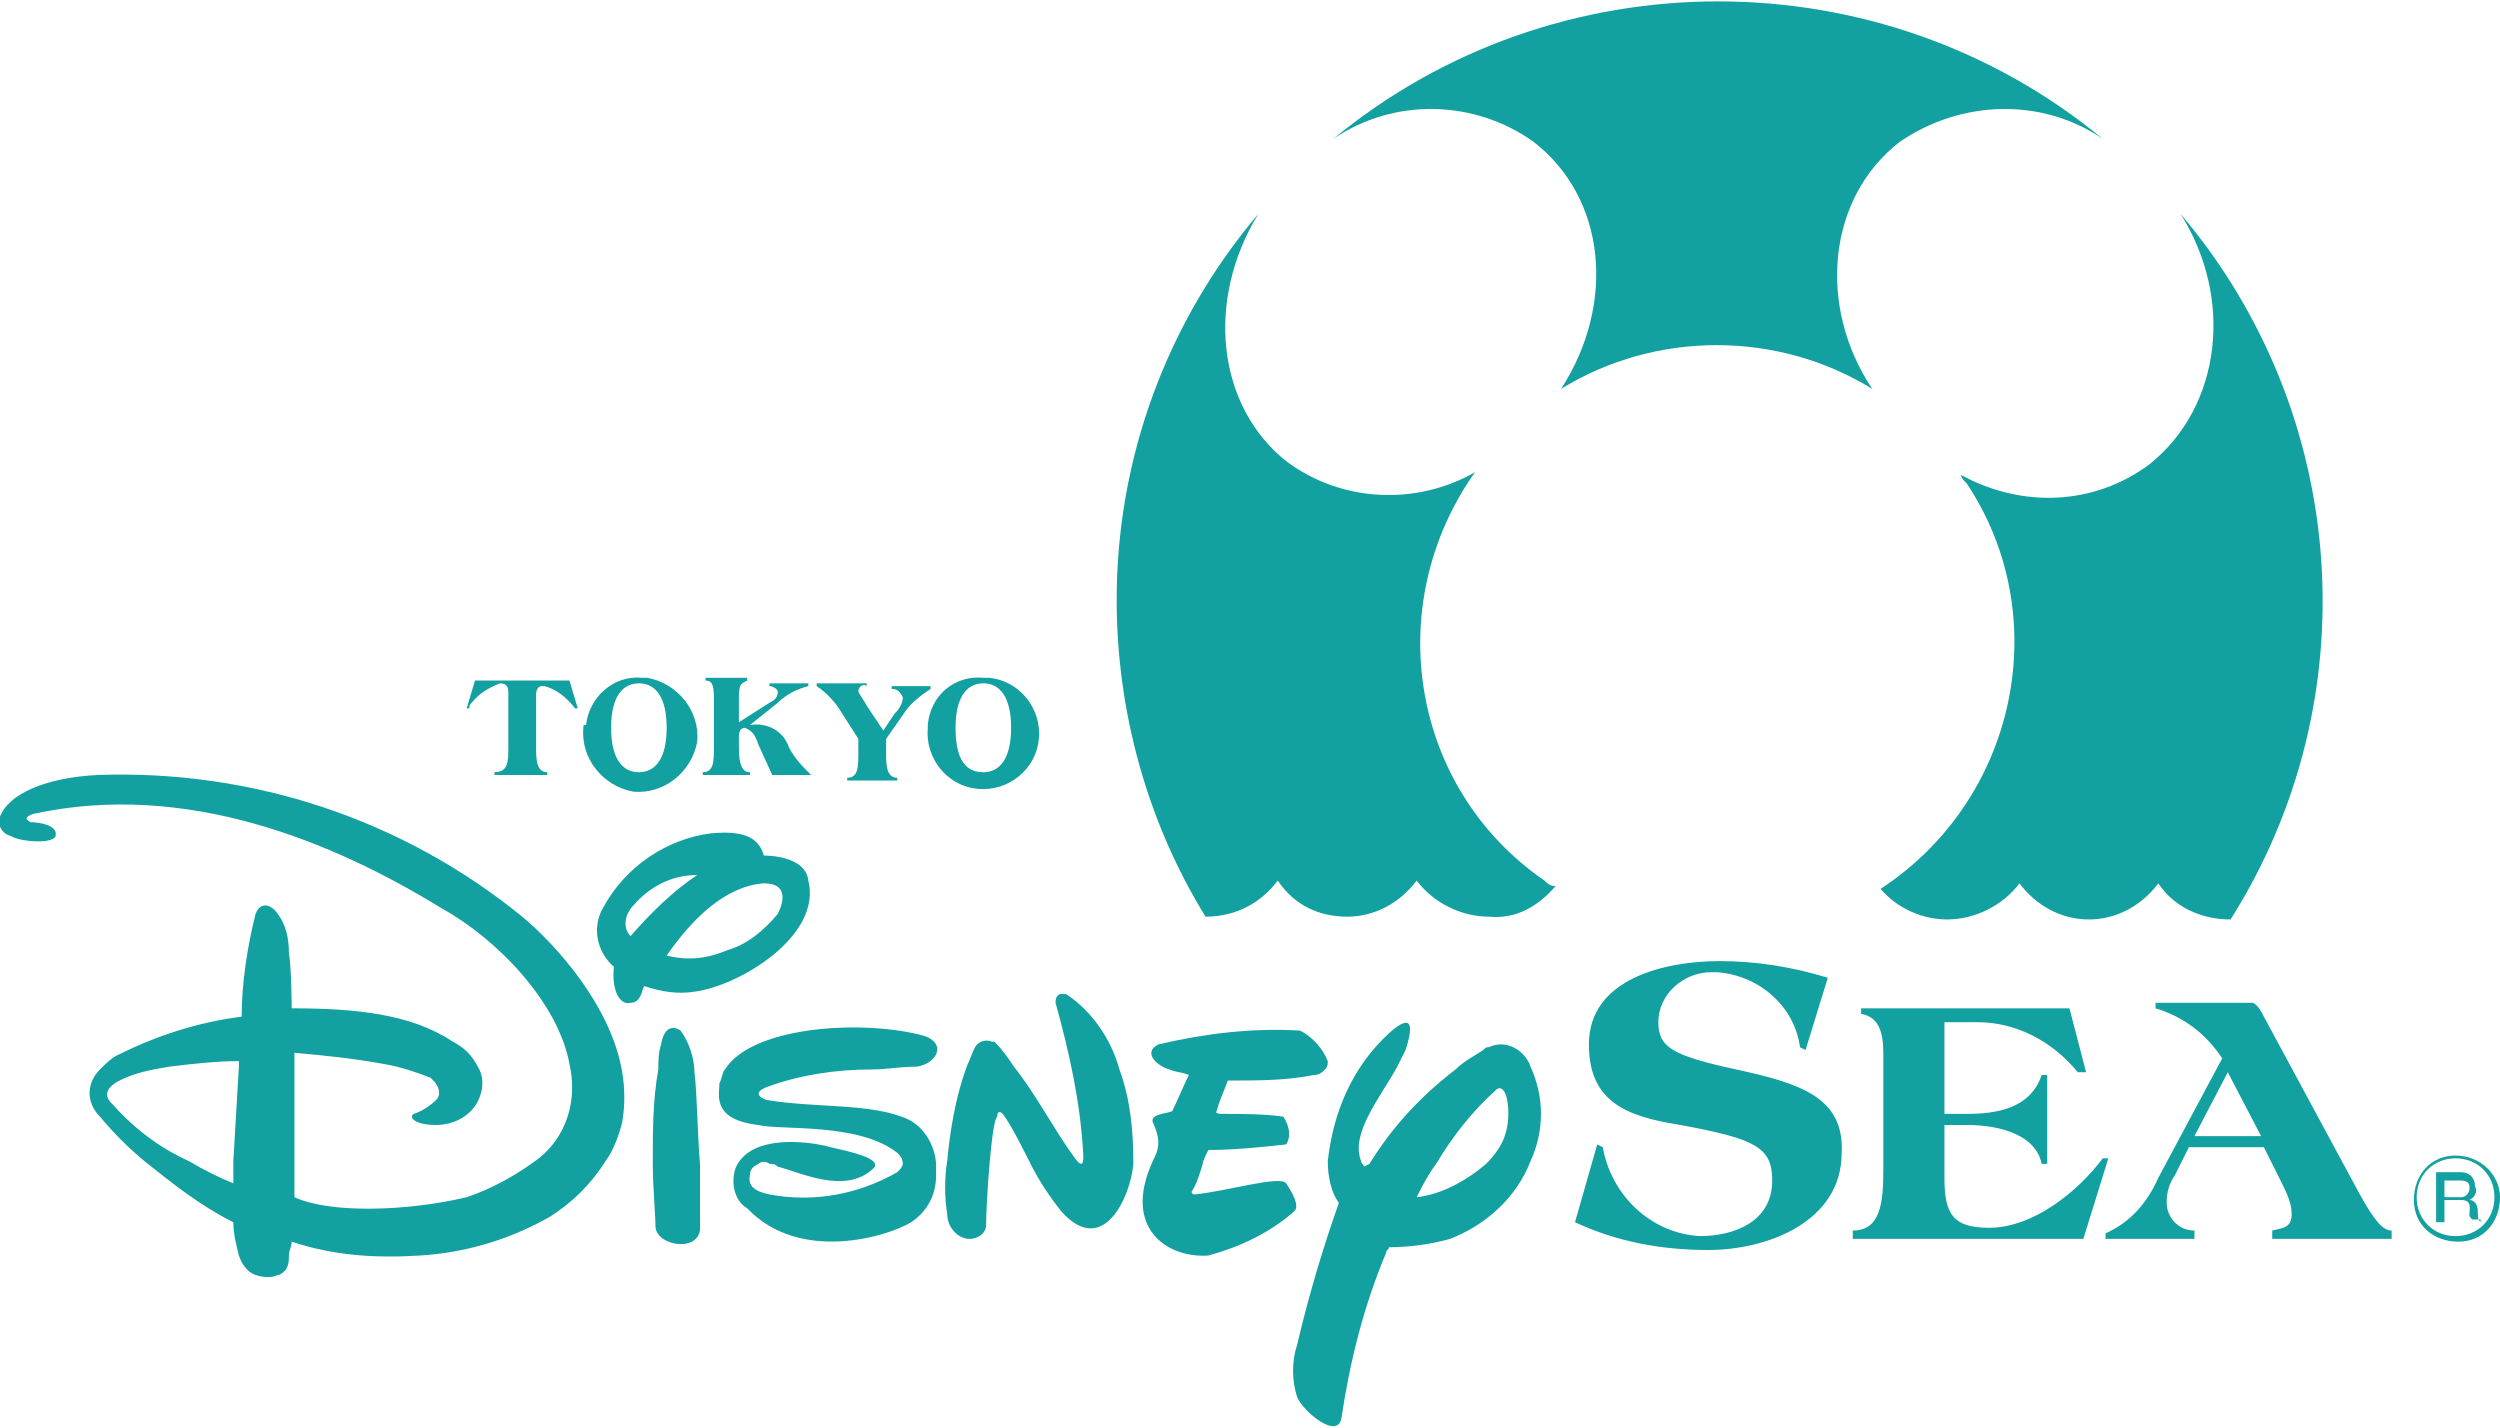 <svg version="1.1" xmlns="http://www.w3.org/2000/svg" xmlns:xlink="http://www.w3.org/1999/xlink" x="0px"
	 y="0px" viewBox="0 0 90 51.4" style="enable-background:new 0 0 90 51.4;" xml:space="preserve">
<style type="text/css">
	.st0{fill:#12a0a0;}
</style>
<path id="logo_tds.svg" class="st0" d="M78.5,7.7c6.1,7.2,6.8,17.5,1.8,25.4c-1,0-2-0.4-2.6-1.3c-0.6,0.8-1.5,1.3-2.5,1.3
	c-1,0-1.9-0.5-2.5-1.3c-0.6,0.8-1.6,1.3-2.6,1.3c-0.9,0-1.8-0.4-2.4-1.1c4.9-3.2,6.3-9.8,3.1-14.6c-0.1-0.1-0.2-0.2-0.2-0.3
	c2.2,1.2,4.8,1.1,6.8-0.4C80,14.6,80.4,10.7,78.5,7.7L78.5,7.7L78.5,7.7z M48,5c8-6.6,19.7-6.6,27.7,0c-2.2-1.5-5.1-1.4-7.3,0.1
	c-2.6,2-3,5.9-1,8.9c-3.4-2.1-7.8-2.1-11.2,0c2-3.1,1.6-6.9-1-8.9C53.1,3.6,50.2,3.5,48,5L48,5L48,5z M40.2,21.6
	c0-5.1,1.8-10,5.1-13.9c-1.9,3.1-1.5,6.9,1,8.9c2,1.5,4.7,1.6,6.8,0.4c-3.4,4.8-2.3,11.4,2.5,14.7c0.1,0.1,0.2,0.2,0.4,0.2
	c-0.6,0.7-1.4,1.2-2.4,1.1c-1,0-2-0.5-2.6-1.3c-0.6,0.8-1.5,1.3-2.5,1.3c-1,0-1.9-0.4-2.5-1.3c-0.6,0.8-1.5,1.3-2.6,1.3
	C41.3,29.6,40.2,25.6,40.2,21.6L40.2,21.6L40.2,21.6z M25,38.6c0-0.5-0.2-1.1-0.5-1.5c-0.3-0.2-0.6-0.1-0.7,0.5
	c-0.1,0.3-0.1,0.6-0.1,0.9c-0.2,1.1-0.2,2.2-0.2,3.4c0,0.8,0.1,1.9,0.1,2.3c0.1,0.7,1.7,0.9,1.6-0.1c0-0.3,0-1.1,0-2.2l0,0
	C25.1,40.7,25.1,39.4,25,38.6L25,38.6z M21.8,41.8c-0.5,0.8-1.2,1.5-2,2c-1.4,0.8-3,1.3-4.7,1.4l0,0c-1.6,0.1-3.1,0-4.6-0.5
	c0,0.2-0.1,0.3-0.1,0.5l0,0c0,0.2,0,0.3-0.1,0.5c-0.1,0.1-0.2,0.2-0.3,0.2c-0.2,0.1-0.5,0.1-0.8,0c-0.3-0.1-0.5-0.4-0.6-0.7
	c-0.1-0.4-0.2-0.8-0.2-1.2c-1.2-0.6-2.2-1.4-3.2-2.2c-0.6-0.5-1.1-1-1.6-1.6c-0.5-0.5-0.5-1.2,0-1.7c0.2-0.2,0.4-0.4,0.6-0.5
	c1.4-0.7,2.9-1.2,4.5-1.4c0-1.2,0.2-2.5,0.5-3.7c0.2-0.5,0.6-0.3,0.8,0c0.3,0.4,0.4,0.9,0.4,1.4c0.1,0.6,0.1,2,0.1,2
	c2.3,0,4.3,0.2,5.8,1.2c0.4,0.2,0.7,0.5,0.9,0.9c0.2,0.3,0.2,0.7,0.1,1c-0.2,0.7-0.9,1.1-1.6,1.1c-0.8,0-1-0.3-0.8-0.4
	c0.3-0.1,0.6-0.3,0.8-0.5c0.2-0.2,0.1-0.5-0.1-0.7c0,0-0.1-0.1-0.1-0.1c-0.5-0.2-1.1-0.4-1.7-0.5c-1.1-0.2-2.1-0.3-3.2-0.4v0.4v3.4
	v1.4c1.3,0.6,4.1,0.5,6.2,0c0.9-0.3,1.8-0.8,2.6-1.4c1-0.8,1.4-2.1,1.1-3.4c-0.4-2.2-2.6-4.5-4.6-5.6c-3.9-2.4-9.2-4.6-14.7-3.4
	c-0.3,0.1-0.3,0.2-0.1,0.3c0.3,0,1,0.1,0.9,0.5c-0.1,0.3-1.3,0.2-1.6,0C0,30-0.1,29.6,0,29.4c0.3-0.8,1.6-1.4,3.5-1.5
	c5.6-0.2,11,1.6,15.3,5.1c1.2,1,3.2,3.2,3.6,5.6c0.1,0.6,0.1,1.2,0,1.8C22.3,40.8,22.1,41.4,21.8,41.8L21.8,41.8z M8.4,41.8l0.2-3.4
	l0-0.2c-0.8,0-1.7,0.1-2.5,0.2c-0.6,0.1-1.2,0.2-1.8,0.5c-0.4,0.2-0.6,0.5-0.3,0.8c0.8,0.9,1.7,1.6,2.8,2.1c0.5,0.3,1.1,0.6,1.6,0.8
	L8.4,41.8L8.4,41.8L8.4,41.8z M25,35.7c-0.6,0.1-1.2,0-1.8-0.2c-0.1,0.1-0.1,0.6-0.5,0.6c-0.3,0.1-0.7-0.3-0.6-1.3
	c-0.6-0.5-0.8-1.4-0.4-2.1c0.8-1.5,2.3-2.5,3.9-2.7c1.1-0.1,1.7,0.1,1.9,0.8c0.1,0,1.5,0,1.6,0.9C29.6,33.7,26.6,35.5,25,35.7
	L25,35.7z M25.1,31.5c-0.9,0-1.7,0.4-2.3,1.1c-0.3,0.3-0.4,0.8-0.1,1.1C23.4,32.9,24.2,32.1,25.1,31.5L25.1,31.5z M27.5,31.8
	c-1.4,0.1-2.6,1.3-3.5,2.6c0.8,0.2,1.5,0.1,2.2-0.2c0.7-0.2,1.3-0.7,1.8-1.3C28.2,32.5,28.4,31.8,27.5,31.8L27.5,31.8z M31.4,38.5
	c0.5,0,1-0.1,1.6-0.1c0.7-0.1,1.1-0.8,0.3-1.1c-2.1-0.6-6.2-0.4-7.2,1.2C26,38.6,26,38.8,25.9,39c0,0.4-0.3,1.3,1.4,1.5
	c0.8,0.2,3.6-0.1,5,1c0.1,0.1,0.2,0.2,0.2,0.4c0,0.1-0.1,0.2-0.2,0.3c-1.4,0.8-3,1.1-4.6,0.8c-0.5-0.1-0.8-0.3-0.7-0.7
	c0-0.2,0.1-0.3,0.3-0.4l0,0c0.1-0.1,0.3-0.1,0.4,0c0.1,0,0.2,0,0.3,0.1c0.8,0.2,2.4,1,3.4,0.1c0,0,0.1-0.1,0.1-0.1l0,0
	c0.1-0.3-0.7-0.5-1.6-0.7c-0.3-0.1-2.2-0.5-3.1,0.3c-0.1,0.1-0.2,0.2-0.3,0.4c-0.2,0.5-0.1,1.2,0.4,1.5c1.9,2,5.1,1,5.9,0.5
	c0.6-0.4,0.9-1,0.9-1.7c0-0.1,0-0.2,0-0.3c0-0.7-0.4-1.4-1-1.7c-1.3-0.6-3.3-0.4-5.1-0.7c-0.3-0.1-0.5-0.3,0.1-0.5
	C28.8,38.7,30.1,38.5,31.4,38.5L31.4,38.5z M41.5,41.8c0.1-0.2,0.2-0.4,0.2-0.7c0-0.2-0.1-0.5-0.2-0.7c-0.1-0.3,0.5-0.3,0.7-0.4
	c0.2-0.4,0.4-0.9,0.6-1.3c-0.2-0.1-0.5-0.1-0.7-0.2c-0.4-0.1-1-0.6-0.4-0.9c1.7-0.4,3.4-0.6,5.1-0.5c0.4,0.2,0.8,0.6,1,1.1
	c0,0.1,0,0.2-0.1,0.3c-0.1,0.1-0.2,0.2-0.4,0.2c-1,0.2-2,0.2-3.1,0.2c-0.1,0.3-0.3,0.7-0.4,1.1c0,0-0.1,0.1,0.2,0.1
	c0.7,0,1.5,0,2.2,0.1c0.2,0.3,0.3,0.7,0.1,1c-0.9,0.1-1.9,0.2-2.8,0.2c-0.1,0.2-0.2,0.4-0.2,0.5l0,0c-0.1,0.3-0.2,0.7-0.4,1
	c0,0.1,0.1,0.1,0.1,0.1c1.1-0.1,3.1-0.7,3.3-0.4s0.5,0.8,0.3,1c-0.9,0.8-2,1.3-3.1,1.6C42,45.3,40.4,44.2,41.5,41.8L41.5,41.8z
	 M51,43.1c0.2-0.4,0.4-0.8,0.7-1.2c0.6-1,1.3-1.9,2.2-2.7c0.4-0.2,0.5,1,0.3,1.6c-0.1,0.4-0.4,0.8-0.7,1.1
	C52.8,42.5,51.9,43,51,43.1L51,43.1z M49.3,41.9L49.1,42c0-0.1-0.1-0.1-0.1-0.2l0,0c-0.4-1,0.7-2.3,1.3-3.4c0.1-0.2,0.2-0.4,0.3-0.6
	c0.2-0.6,0.4-1.5-0.6-0.6c-1.3,1.2-2,2.8-2.2,4.6c0,0.5,0.1,1.1,0.4,1.5c-0.6,1.7-1.1,3.4-1.5,5.1c-0.2,0.6-0.2,1.3,0,1.9
	c0.2,0.5,1.5,1.6,1.6,0.7c0.3-2,0.8-4,1.6-5.9l0,0c0-0.1,0.1-0.1,0.1-0.2c0.7,0,1.5-0.1,2.2-0.3c1.3-0.5,2.4-1.5,2.9-2.8
	c0.5-1.1,0.5-2.3,0-3.4c-0.2-0.6-0.9-1-1.5-0.7c-0.1,0-0.1,0-0.2,0.1c-0.3,0.2-0.7,0.4-1,0.7C51.1,39.5,50.1,40.6,49.3,41.9
	 M35.5,44.1c0,0.3-0.3,0.5-0.6,0.5c-0.4,0-0.8-0.4-0.8-0.9c-0.1-0.6-0.1-1.3,0-1.9c0.1-1.1,0.3-2.3,0.7-3.4c0.1-0.2,0.2-0.5,0.3-0.7
	c0.1-0.2,0.4-0.3,0.6-0.2c0,0,0.1,0,0.1,0c0.3,0.3,0.5,0.6,0.7,0.9c0.8,1,1.4,2.2,2.2,3.3c0.3,0.4,0.3,0.1,0.3-0.1
	c-0.1-1.9-0.5-3.7-1-5.5C38,36,38,35.7,38.4,35.8c0.9,0.6,1.6,1.6,1.9,2.7c0.4,1.1,0.5,2.2,0.5,3.4c-0.1,1.2-1.1,3.4-2.6,1.7
	c-0.4-0.5-0.8-1.1-1.1-1.7c-0.3-0.6-0.7-1.4-1-1.8c-0.1-0.1-0.2-0.1-0.2,0.1C35.7,40.3,35.5,43.3,35.5,44.1L35.5,44.1z M62.5,38.5
	c-2.3-0.5-2.8-0.8-2.8-1.7c0-1,0.9-1.8,1.9-1.8c0.1,0,0.1,0,0.2,0c1.5,0.1,2.8,1.2,3,2.7l0.2,0.1l0.8-2.6c-1.3-0.4-2.6-0.6-3.9-0.6
	c-1.9,0-4.7,0.6-4.7,3c0,2.1,1.4,2.6,3.3,2.9c2.7,0.5,3.3,0.8,3.3,2c0,1.5-1.4,2-2.6,2c-1.8-0.1-3.2-1.5-3.5-3.2l-0.2-0.1L56.7,44
	c1.5,0.7,3.1,1,4.8,1c2.1,0,4.8-1,4.8-3.5C66.4,39.5,64.8,39,62.5,38.5L62.5,38.5z M75.7,41.7c-0.9,1.2-2.5,2.5-4.1,2.5
	c-1.3,0-1.6-0.5-1.6-1.8v-1.9h0.8c1.3,0,2.5,0.4,2.7,1.4h0.2v-3.2h-0.2c-0.4,1.2-1.6,1.4-2.7,1.4H70v-3.3h1.2c1.4,0,2.7,0.7,3.6,1.8
	h0.3l-0.6-2.3c-1.2,0-2.6,0-5.6,0c-0.6,0-1.2,0-1.9,0v0.2c0.6,0.1,0.8,0.6,0.8,1.4v4.2c0,1.2-0.1,2.2-1.1,2.2v0.3c0.8,0,1.5,0,2.2,0
	c2.5,0,4.3,0,6.1,0l0.9-2.9L75.7,41.7z M84.9,42.9l-3.4-6.3c-0.1-0.2-0.2-0.4-0.4-0.5c0,0,0,0,0,0c-0.5,0-0.9,0-1.3,0
	c-0.7,0-1.4,0-2.2,0v0.2c1,0.3,1.8,0.9,2.4,1.8l-2.3,4.3c-0.4,0.9-1,1.6-1.9,2v0.2c0.5,0,1.1,0,1.6,0s1.1,0,1.6,0v-0.3
	c-0.6,0-1-0.5-1-1c0,0,0,0,0,0c0-0.4,0.1-0.7,0.3-1l0.5-1h2.7l0.6,1.2c0.2,0.4,0.4,0.8,0.4,1.2c0,0.5-0.3,0.5-0.7,0.6v0.3
	c0.7,0,1.5,0,2.1,0s1.5,0,2.2,0v-0.3C85.8,44.3,85.5,44,84.9,42.9L84.9,42.9z M79,40.9l1.2-2.3l1.2,2.3H79L79,40.9z M34.4,26.2
	c0-1.1,0.4-1.6,1-1.6s1,0.5,1,1.6s-0.4,1.6-1,1.6S34.4,27.4,34.4,26.2L34.4,26.2z M33.4,26.2c-0.1,1.1,0.7,2.1,1.8,2.2
	c1.1,0.1,2.1-0.7,2.2-1.8c0.1-1.1-0.7-2.1-1.8-2.2c-0.1,0-0.1,0-0.2,0c-1-0.1-1.9,0.6-2,1.7C33.4,26.2,33.4,26.2,33.4,26.2
	L33.4,26.2z M31.2,25.4c-0.1-0.2-0.2-0.3-0.3-0.5c0-0.2,0.2-0.3,0.3-0.2v-0.1c-0.3,0-0.7,0-0.9,0s-0.6,0-0.9,0v0.1
	c0.3,0.2,0.6,0.5,0.8,0.8l0.7,1.1v0.5c0,0.5,0,0.9-0.4,0.9v0.1c0.3,0,0.6,0,0.9,0s0.6,0,0.9,0v-0.1c-0.4,0-0.4-0.5-0.4-0.9v-0.5
	l0.7-1c0.2-0.3,0.6-0.6,0.9-0.8v-0.1c-0.2,0-0.5,0-0.7,0s-0.5,0-0.7,0v0.1c0.2,0,0.3,0.1,0.4,0.3c0,0.2-0.1,0.4-0.3,0.6l-0.4,0.6
	L31.2,25.4L31.2,25.4L31.2,25.4z M25.7,26.9c0,0.5,0,0.9-0.4,0.9v0.1l1.7,0v-0.1c-0.3,0-0.4-0.3-0.4-0.9v-0.4c0-0.2,0.1-0.3,0.2-0.3
	c0.3,0.1,0.4,0.3,0.5,0.6l0.5,1.1c0,0,0,0,0.1,0h1.3v0c-0.3-0.3-0.6-0.6-0.8-1c-0.2-0.6-0.8-0.9-1.4-0.8l1-0.8
	c0.3-0.3,0.7-0.5,1.1-0.6v-0.1c-0.2,0-0.5,0-0.7,0s-0.5,0-0.7,0v0.1c0.1,0,0.3,0.1,0.3,0.2c0,0,0,0,0,0c0,0.2-0.1,0.3-0.3,0.4
	L26.6,26v-0.9c0-0.5,0.1-0.5,0.3-0.6v-0.1c-0.3,0-0.5,0-0.8,0s-0.5,0-0.7,0v0.1c0.2,0,0.3,0.1,0.3,0.6L25.7,26.9L25.7,26.9
	L25.7,26.9z M22,26.2c0-1.1,0.4-1.6,1-1.6s1,0.5,1,1.6s-0.4,1.6-1,1.6S22,27.3,22,26.2L22,26.2z M21,26.2c-0.1,1.1,0.7,2.1,1.8,2.3
	c1.1,0.1,2.1-0.7,2.3-1.8c0.1-1.1-0.7-2.1-1.8-2.3c-0.1,0-0.2,0-0.2,0c-1-0.1-1.9,0.7-2,1.7C21,26.1,21,26.1,21,26.2L21,26.2z
	 M16.9,25.4c0.3-0.4,0.6-0.6,1.1-0.8c0.2,0,0.3,0.1,0.3,0.3c0,0,0,0.1,0,0.1l0,1.9c0,0.5,0,0.9-0.5,0.9v0.1c0.4,0,0.7,0,1,0
	s0.6,0,0.9,0v-0.1c-0.4,0-0.4-0.5-0.4-0.9l0-1.9c0-0.2,0.1-0.3,0.2-0.3c0,0,0,0,0.1,0c0.4,0.1,0.8,0.4,1.1,0.8h0.1l-0.3-1l-3.4,0
	l-0.3,1H16.9L16.9,25.4z M88.9,43.2c0.2-0.1,0.3-0.3,0.2-0.5c0-0.3-0.2-0.5-0.5-0.5c0,0-0.1,0-0.1,0h-0.8V44H88v-0.8h0.6
	c0.4,0,0.3,0.3,0.3,0.5c0,0.1,0,0.1,0.1,0.2h0.3V44c-0.1-0.1-0.1-0.2-0.1-0.4C89.2,43.4,89.1,43.2,88.9,43.2L88.9,43.2z M88.6,43.1
	H88v-0.6h0.6c0.2,0,0.3,0.1,0.3,0.2c0,0,0,0.1,0,0.1C88.9,42.9,88.8,43.1,88.6,43.1C88.6,43.1,88.6,43.1,88.6,43.1L88.6,43.1z
	 M88.4,41.6c-0.9,0-1.5,0.7-1.5,1.6s0.7,1.5,1.6,1.5c0.9,0,1.5-0.7,1.5-1.6C90,42.3,89.3,41.6,88.4,41.6
	C88.4,41.6,88.4,41.6,88.4,41.6L88.4,41.6z M88.4,44.5c-0.8,0-1.4-0.6-1.4-1.4s0.6-1.4,1.4-1.4c0.8,0,1.4,0.6,1.4,1.4
	C89.8,43.9,89.2,44.5,88.4,44.5C88.4,44.5,88.4,44.5,88.4,44.5L88.4,44.5z"/>
</svg>
